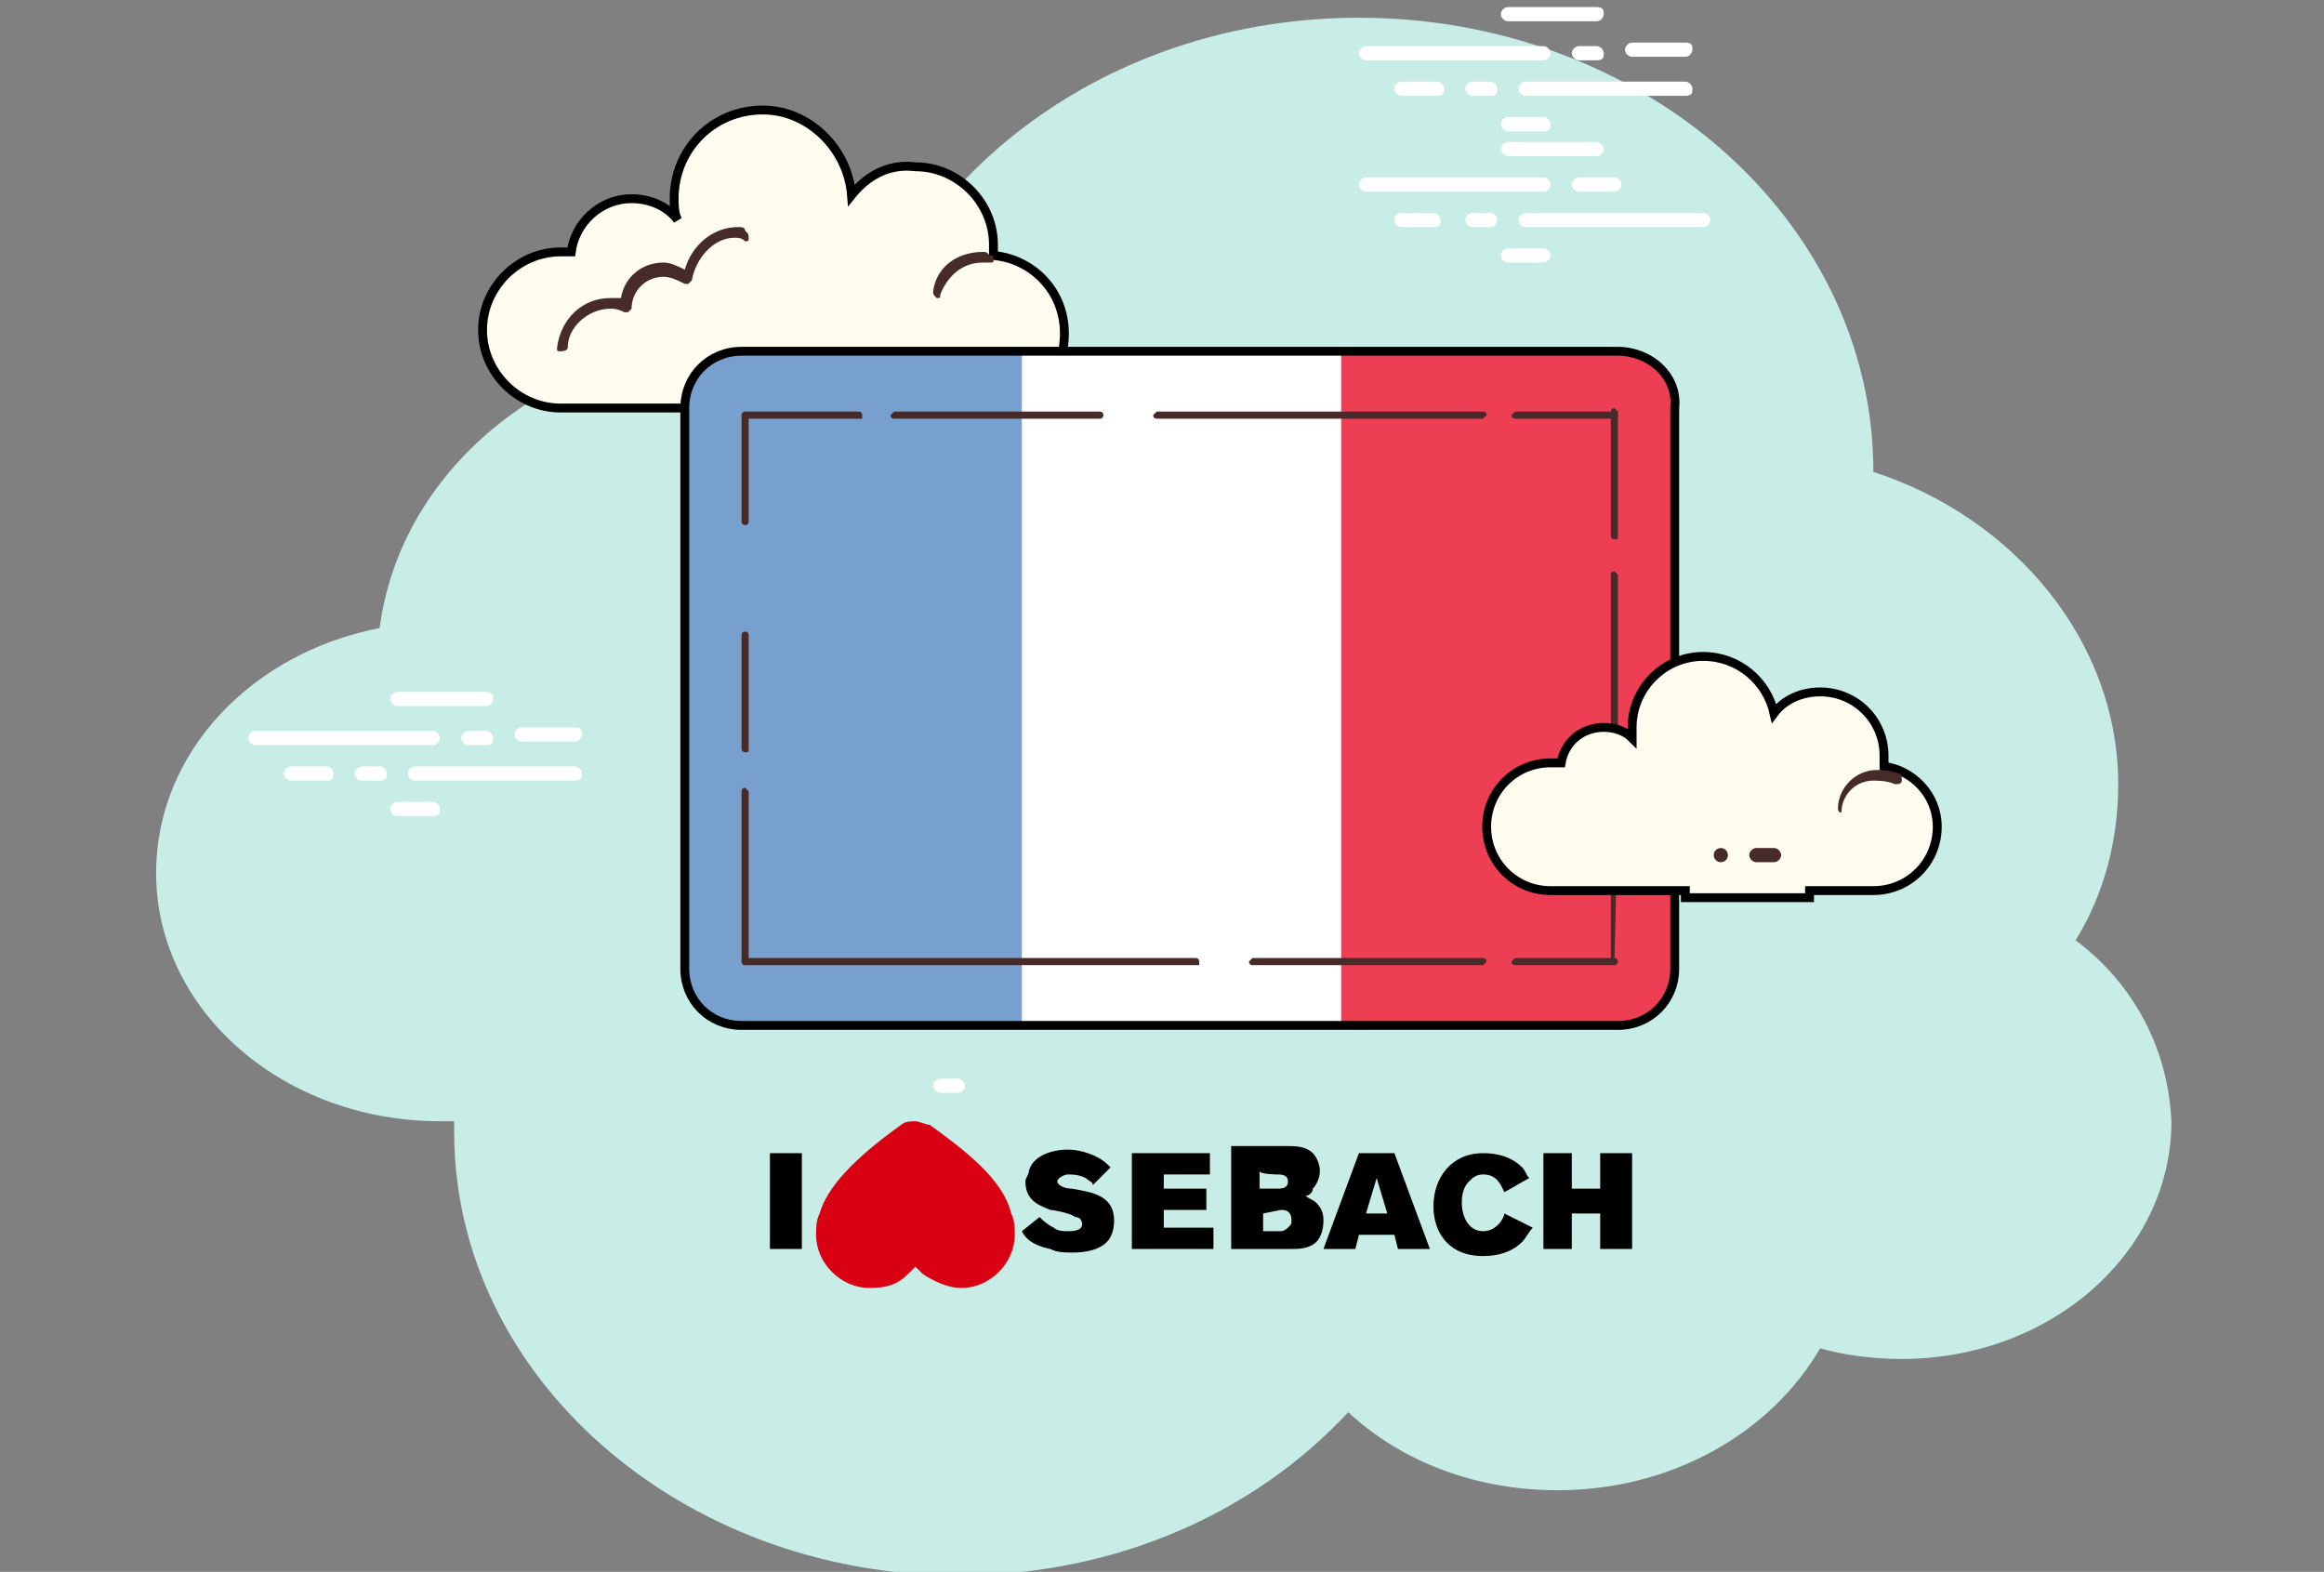 <?xml version="1.0" encoding="utf-8"?>
<!-- Generator: Adobe Illustrator 25.2.1, SVG Export Plug-In . SVG Version: 6.00 Build 0)  -->
<svg version="1.1" id="Layer_1" xmlns="http://www.w3.org/2000/svg" xmlns:xlink="http://www.w3.org/1999/xlink" x="0px" y="0px"
	 viewBox="0 0 65.5 44.3" style="enable-background:new 0 0 65.5 44.3;" xml:space="preserve">
<rect x="0" y="0" width="65.5" height="44.3" fill="#808080" stroke="none"/>
<style type="text/css">
	.st0{fill:#C7EDE6;}
	.st1{fill:#FDFCEF;stroke:#000000;stroke-width:0.25;stroke-miterlimit:10;}
	.st2{fill:#472B29;}
	.st3{fill:#78A0CF;}
	.st4{fill:#EE3E54;}
	.st5{fill:#FFFFFF;}
	.st6{fill:none;stroke:#000000;stroke-width:0.25;stroke-miterlimit:10;}
	.st7{fill:none;}
	.st8{fill:#D80012;}
</style>
<path class="st0" d="M58.5,26.5c0.8-1.3,1.2-2.8,1.2-4.4c0-4-2.9-7.5-6.9-8.8l0,0c0-7.1-6.5-12.8-14.5-12.8
	c-6.8,0-12.4,4.1-14.1,9.6c-1-0.3-2.1-0.5-3.2-0.5c-5.3,0-9.7,3.5-10.3,8.1c-3.6,0.7-6.3,3.5-6.3,6.9c0,3.9,3.6,7,8,7
	c0.1,0,0.2,0,0.4,0c0,0.1,0,0.2,0,0.3c0,6.9,6.4,12.5,14.2,12.5c4.5,0,8.4-1.8,11-4.6c1.5,1.4,3.6,2.2,5.9,2.2c3.2,0,6-1.6,7.4-4
	c0.7,0.2,1.5,0.3,2.3,0.3c4.2,0,7.6-3,7.6-6.7C61.1,29.5,60.1,27.7,58.5,26.5z"/>
<path class="st1" d="M24.7,11.6c0,0,1.8,0,3.1,0s2.2-1,2.2-2.2s-0.9-2.1-2-2.2c0-0.1,0-0.2,0-0.3c0-1.2-1-2.2-2.2-2.2
	C25,4.6,24.4,5,24,5.5c-0.1-1.3-1.2-2.4-2.5-2.4c-1.4,0-2.5,1.1-2.5,2.5c0,0.2,0,0.4,0.1,0.6c-0.3-0.4-0.8-0.6-1.3-0.6
	c-0.9,0-1.6,0.7-1.7,1.5c-0.1,0-0.2,0-0.3,0c-1.2,0-2.2,1-2.2,2.2s1,2.2,2.2,2.2s4.8,0,4.8,0h2.7v0.2h1.5v-0.1H24.7z"/>
<path class="st2" d="M20.8,6.4c-0.7,0-1.3,0.5-1.5,1.2c-0.2-0.1-0.4-0.2-0.6-0.2c-0.6,0-1.1,0.4-1.2,1c-0.1,0-0.2,0-0.3,0
	c-0.8,0-1.4,0.6-1.5,1.4c0,0.1,0,0.1,0.1,0.1l0,0C16,9.9,16,9.8,16,9.8c0-0.6,0.6-1.1,1.2-1.1c0.1,0,0.2,0,0.4,0.1l0,0h0.1l0.1-0.1
	c0-0.5,0.4-0.9,0.9-0.9c0.2,0,0.4,0.1,0.6,0.2h0.1l0,0l0.1-0.1c0.1-0.6,0.6-1.2,1.2-1.2c0.1,0,0.2,0,0.3,0.1l0,0
	c0.1,0,0.1,0,0.1-0.1s0-0.1-0.1-0.2C21,6.4,20.9,6.4,20.8,6.4L20.8,6.4z"/>
<path class="st2" d="M27.7,7.1c-0.7,0-1.3,0.4-1.4,1.1c0,0.1,0,0.1,0.1,0.2l0,0c0.1,0,0.1,0,0.1-0.1c0.2-0.5,0.6-0.9,1.2-0.9
	c0.1,0,0.1,0,0.2,0l0,0c0.1,0,0.1,0,0.1-0.1s0-0.1-0.1-0.1C27.8,7.1,27.8,7.1,27.7,7.1L27.7,7.1z"/>
<path class="st3" d="M29.3,9.9h-8.4c-0.9,0-1.6,0.7-1.6,1.6v15.8c0,0.9,0.7,1.6,1.6,1.6h8.4V9.9z"/>
<path class="st4" d="M45.6,9.9h-8.4v19h8.4c0.9,0,1.6-0.7,1.6-1.6V11.5C47.3,10.6,46.5,9.9,45.6,9.9z"/>
<path class="st5" d="M12.2,21h-5C7.1,21,7,20.9,7,20.8s0.1-0.2,0.2-0.2h5c0.1,0,0.2,0.1,0.2,0.2S12.3,21,12.2,21z"/>
<path class="st5" d="M13.7,21h-0.5c-0.1,0-0.2-0.1-0.2-0.2s0.1-0.2,0.2-0.2h0.5c0.1,0,0.2,0.1,0.2,0.2S13.9,21,13.7,21z"/>
<path class="st5" d="M16.2,22h-4.5c-0.1,0-0.2-0.1-0.2-0.2s0.1-0.2,0.2-0.2h4.5c0.1,0,0.2,0.1,0.2,0.2S16.4,22,16.2,22z"/>
<path class="st5" d="M10.7,22h-0.5c-0.1,0-0.2-0.1-0.2-0.2s0.1-0.2,0.2-0.2h0.5c0.1,0,0.2,0.1,0.2,0.2S10.9,22,10.7,22z"/>
<path class="st5" d="M9.2,22h-1C8.1,22,8,21.9,8,21.8s0.1-0.2,0.2-0.2h1c0.1,0,0.2,0.1,0.2,0.2S9.4,22,9.2,22z"/>
<path class="st5" d="M12.2,23h-1c-0.1,0-0.2-0.1-0.2-0.2s0.1-0.2,0.2-0.2h1c0.1,0,0.2,0.1,0.2,0.2S12.4,23,12.2,23z"/>
<path class="st5" d="M27,30.4c-0.1,0-0.4,0-0.5,0s-0.2,0.1-0.2,0.2s0.1,0.2,0.2,0.2s0.4,0,0.5,0s0.2-0.1,0.2-0.2S27.1,30.4,27,30.4z
	"/>
<path class="st5" d="M13.7,19.5c-0.1,0-2.4,0-2.5,0c-0.1,0-0.2,0.1-0.2,0.2s0.1,0.2,0.2,0.2c0.1,0,2.4,0,2.5,0
	c0.1,0,0.2-0.1,0.2-0.2S13.9,19.5,13.7,19.5z"/>
<path class="st5" d="M16.2,20.5c-0.1,0-1.4,0-1.5,0s-0.2,0.1-0.2,0.2s0.1,0.2,0.2,0.2c0.1,0,1.4,0,1.5,0s0.2-0.1,0.2-0.2
	S16.4,20.5,16.2,20.5z"/>
<path class="st5" d="M43.5,5.4h-5c-0.1,0-0.2-0.1-0.2-0.2S38.4,5,38.5,5h5c0.1,0,0.2,0.1,0.2,0.2S43.6,5.4,43.5,5.4z"/>
<path class="st5" d="M45.5,5.4h-1c-0.1,0-0.2-0.1-0.2-0.2S44.4,5,44.5,5h1c0.1,0,0.2,0.1,0.2,0.2S45.6,5.4,45.5,5.4z"/>
<path class="st5" d="M48,6.4h-5c-0.1,0-0.2-0.1-0.2-0.2S42.9,6,43,6h5c0.1,0,0.2,0.1,0.2,0.2S48.1,6.4,48,6.4z"/>
<path class="st5" d="M42,6.4h-0.5c-0.1,0-0.2-0.1-0.2-0.2S41.4,6,41.5,6H42c0.1,0,0.2,0.1,0.2,0.2S42.1,6.4,42,6.4z"/>
<path class="st5" d="M40.4,6.4h-0.9c-0.1,0-0.2-0.1-0.2-0.2S39.4,6,39.5,6h0.9c0.1,0,0.2,0.1,0.2,0.2S40.6,6.4,40.4,6.4z"/>
<path class="st5" d="M45,4.4h-2.5c-0.1,0-0.2-0.1-0.2-0.2S42.4,4,42.5,4H45c0.1,0,0.2,0.1,0.2,0.2S45.1,4.4,45,4.4z"/>
<path class="st5" d="M43.5,7.4h-1c-0.1,0-0.2-0.1-0.2-0.2S42.4,7,42.5,7h1c0.1,0,0.2,0.1,0.2,0.2S43.6,7.4,43.5,7.4z"/>
<path class="st2" d="M45.5,11.8h-2.8c-0.1,0-0.1-0.1-0.1-0.1l0.1-0.1h2.8c0.1,0,0.1,0.1,0.1,0.1S45.6,11.8,45.5,11.8z"/>
<path class="st2" d="M45.5,27.2h-2.8c-0.1,0-0.1-0.1-0.1-0.1l0.1-0.1h2.8c0.1,0,0.1,0.1,0.1,0.1S45.6,27.2,45.5,27.2z"/>
<rect x="28.8" y="9.9" class="st5" width="9" height="19"/>
<path class="st2" d="M33.8,27.2H21c-0.1,0-0.1-0.1-0.1-0.1s0-0.1,0.1-0.1h12.7c0.1,0,0.1,0.1,0.1,0.1V27.2z"/>
<g>
	<path class="st2" d="M31,11.8h-5.8c-0.1,0-0.1-0.1-0.1-0.1l0.1-0.1H31c0.1,0,0.1,0.1,0.1,0.1S31.1,11.8,31,11.8z"/>
</g>
<g>
	<path class="st2" d="M24.3,11.8H21c-0.1,0-0.1-0.1-0.1-0.1l0.1-0.1h3.2c0.1,0,0.1,0.1,0.1,0.1L24.3,11.8z"/>
</g>
<g>
	<path class="st2" d="M21,27.2c-0.1,0-0.1-0.1-0.1-0.1v-4.8c0-0.1,0.1-0.1,0.1-0.1l0.1,0.1v4.8C21.1,27.2,21.1,27.2,21,27.2z"/>
</g>
<g>
	<path class="st2" d="M45.5,27.2c-0.1,0-0.1-0.1-0.1-0.1v-4.2c0-0.1,0.1-0.1,0.1-0.1l0.1,0.1L45.5,27.2
		C45.6,27.2,45.6,27.2,45.5,27.2z"/>
</g>
<g>
	<path class="st2" d="M45.5,15.2c-0.1,0-0.1-0.1-0.1-0.1v-3.5c0-0.1,0.1-0.1,0.1-0.1l0.1,0.1v3.5C45.6,15.2,45.6,15.2,45.5,15.2z"/>
</g>
<g>
	<path class="st2" d="M45.5,21.8c-0.1,0-0.1-0.1-0.1-0.1v-5.5c0-0.1,0.1-0.1,0.1-0.1l0.1,0.1v5.5C45.6,21.7,45.6,21.8,45.5,21.8z"/>
</g>
<g>
	<path class="st6" d="M45.6,9.9H20.9c-0.9,0-1.6,0.7-1.6,1.6v15.8c0,0.9,0.7,1.6,1.6,1.6h24.7c0.9,0,1.6-0.7,1.6-1.6V11.5
		C47.3,10.6,46.5,9.9,45.6,9.9L45.6,9.9z"/>
</g>
<g>
	<line class="st7" x1="21" y1="17.9" x2="21" y2="21.1"/>
	<path class="st2" d="M21,21.2L21,21.2c-0.1,0-0.1-0.1-0.1-0.1v-3.2c0-0.1,0.1-0.1,0.1-0.1l0,0c0.1,0,0.1,0.1,0.1,0.1v3.2
		C21.1,21.2,21.1,21.2,21,21.2z"/>
</g>
<g>
	<line class="st7" x1="21" y1="11.6" x2="21" y2="14.6"/>
	<path class="st2" d="M21,14.8L21,14.8c-0.1,0-0.1-0.1-0.1-0.1v-3c0-0.1,0.1-0.1,0.1-0.1l0,0c0.1,0,0.1,0.1,0.1,0.1v3
		C21.1,14.7,21.1,14.8,21,14.8z"/>
</g>
<g>
	<path class="st2" d="M41.8,11.8h-9.2c-0.1,0-0.1-0.1-0.1-0.1l0.1-0.1h9.2c0.1,0,0.1,0.1,0.1,0.1L41.8,11.8z"/>
</g>
<g>
	<path class="st2" d="M41.8,27.2h-6.5c-0.1,0-0.1-0.1-0.1-0.1l0.1-0.1h6.5c0.1,0,0.1,0.1,0.1,0.1L41.8,27.2z"/>
</g>
<g>
	<path class="st1" d="M51,25.1c0,0,0.8,0,1.8,0s1.8-0.8,1.8-1.8c0-0.9-0.7-1.6-1.5-1.7c0-0.1,0-0.2,0-0.3c0-1-0.8-1.8-1.8-1.8
		c-0.5,0-1,0.2-1.3,0.6c-0.2-0.9-1-1.6-2-1.6c-1.1,0-2,0.9-2,2c0,0.1,0,0.2,0,0.3c-0.2-0.2-0.5-0.3-0.8-0.3c-0.6,0-1.1,0.4-1.2,1
		c-0.1,0-0.2,0-0.3,0c-1,0-1.8,0.8-1.8,1.8s0.8,1.8,1.8,1.8s3.8,0,3.8,0v0.2H51V25.1z"/>
	<path class="st2" d="M51.9,22.9c-0.1,0-0.1-0.1-0.1-0.1c0-0.6,0.5-1.1,1.1-1.1c0,0,0.4,0,0.6,0.1c0.1,0,0.1,0.1,0.1,0.2
		s-0.1,0.1-0.2,0.1C53.2,22,52.9,22,52.8,22C52.3,22,51.9,22.4,51.9,22.9C52,22.8,51.9,22.9,51.9,22.9z"/>
	<circle class="st2" cx="48.5" cy="24.1" r="0.2"/>
	<path class="st2" d="M50,23.9c-0.1,0-0.4,0-0.5,0s-0.2,0.1-0.2,0.2s0.1,0.2,0.2,0.2c0.1,0,0.4,0,0.5,0s0.2-0.1,0.2-0.2
		S50.1,23.9,50,23.9z"/>
</g>
<g>
	<path d="M28.8,34.7c0.1,0.2,0.3,0.4,0.8,0.5c0.2,0.1,0.4,0.1,0.6,0.1s0.7,0,1-0.3c0.1-0.1,0.2-0.3,0.2-0.6c0-0.7-0.6-0.8-1.2-0.9
		c-0.2,0-0.4-0.1-0.4-0.2c0-0.1,0.2-0.2,0.3-0.2c0.1,0,0.3,0,0.5,0.1c0.1,0.1,0.2,0.1,0.2,0.2l0.5-0.5c-0.1-0.1-0.2-0.2-0.4-0.3
		c-0.2-0.1-0.5-0.2-0.8-0.2c-0.5,0-1,0.2-1.1,0.6c0,0.1-0.1,0.2-0.1,0.3c0,0.6,0.5,0.7,0.7,0.8c0.1,0,0.6,0.1,0.7,0.2
		c0.2,0,0.2,0.2,0.2,0.2c0,0.2-0.3,0.2-0.4,0.2s-0.3,0-0.4-0.1c-0.2-0.1-0.3-0.2-0.4-0.3L28.8,34.7z"/>
	<polygon points="31.9,35.2 34.2,35.2 34.2,34.6 32.8,34.6 32.8,34.1 34,34.1 34,33.5 32.8,33.5 32.8,33.1 34.1,33.1 34.1,32.5 
		31.9,32.5 	"/>
	<path d="M36.1,34.1c0.1,0,0.3,0,0.3,0.3c0,0.1,0,0.1-0.1,0.2c-0.1,0.1-0.2,0.1-0.2,0.1h-0.5v-0.5L36.1,34.1L36.1,34.1z M36,33.1
		c0.1,0,0.3,0,0.3,0.2s-0.2,0.2-0.3,0.2h-0.5V33C35.5,33.1,36,33.1,36,33.1z M34.7,35.2h1.7c0.2,0,0.5,0,0.7-0.2
		c0.1-0.1,0.2-0.3,0.2-0.6c0-0.1,0-0.3-0.2-0.5c-0.1-0.1-0.2-0.1-0.3-0.2c0.1,0,0.2-0.1,0.2-0.2c0.1-0.1,0.2-0.3,0.2-0.5
		s-0.1-0.4-0.2-0.5c-0.2-0.2-0.5-0.2-0.7-0.2h-1.6L34.7,35.2L34.7,35.2z"/>
	<path d="M39.1,34.2h-0.6l0.3-1L39.1,34.2z M37.3,35.2h0.9l0.1-0.4h1l0.1,0.4h0.9l-1-2.7h-1L37.3,35.2z"/>
	<path d="M42.4,34.2c0,0.1-0.2,0.5-0.6,0.5c-0.4,0-0.6-0.4-0.6-0.8c0-0.1,0-0.4,0.2-0.6c0.1-0.1,0.2-0.2,0.4-0.2
		c0.4,0,0.5,0.3,0.6,0.5l0.7-0.4C43,33.1,43,33,42.9,32.9c-0.3-0.3-0.7-0.4-1.1-0.4c-0.9,0-1.4,0.7-1.4,1.5c0,0.7,0.4,1.4,1.4,1.4
		c0.4,0,0.8-0.1,1.1-0.4c0.1-0.1,0.2-0.3,0.3-0.4L42.4,34.2z"/>
	<polygon points="43.5,35.2 44.3,35.2 44.3,34.2 45.1,34.2 45.1,35.2 46,35.2 46,32.5 45.1,32.5 45.1,33.5 44.3,33.5 44.3,32.5 
		43.5,32.5 	"/>
	<polygon points="21.7,35.2 22.6,35.2 22.6,32.5 21.7,32.5 	"/>
	<path class="st8" d="M25.8,35.7c-0.1,0.1-0.1,0.1-0.2,0.2c-0.3,0.3-0.6,0.4-1.1,0.4c-0.8,0-1.5-0.7-1.5-1.5c0-0.2,0-0.4,0.1-0.6
		c0.2-0.7,0.9-1.5,2.3-2.5c0.1-0.1,0.3-0.1,0.4-0.1l0,0l0,0c0.1,0,0.3,0.1,0.4,0.1c1.4,1,2.1,1.7,2.3,2.5c0.1,0.2,0.1,0.4,0.1,0.6
		c0,0.8-0.7,1.5-1.5,1.5c-0.4,0-0.8-0.2-1.1-0.4C25.9,35.8,25.9,35.8,25.8,35.7"/>
</g>
<path class="st5" d="M43.5,1.7h-5c-0.1,0-0.2-0.1-0.2-0.2s0.1-0.2,0.2-0.2h5c0.1,0,0.2,0.1,0.2,0.2S43.6,1.7,43.5,1.7z"/>
<path class="st5" d="M45,1.7h-0.5c-0.1,0-0.2-0.1-0.2-0.2s0.1-0.2,0.2-0.2H45c0.1,0,0.2,0.1,0.2,0.2S45.2,1.7,45,1.7z"/>
<path class="st5" d="M47.5,2.7H43c-0.1,0-0.2-0.1-0.2-0.2s0.1-0.2,0.2-0.2h4.5c0.1,0,0.2,0.1,0.2,0.2S47.7,2.7,47.5,2.7z"/>
<path class="st5" d="M42,2.7h-0.5c-0.1,0-0.2-0.1-0.2-0.2s0.1-0.2,0.2-0.2H42c0.1,0,0.2,0.1,0.2,0.2S42.2,2.7,42,2.7z"/>
<path class="st5" d="M40.5,2.7h-1c-0.1,0-0.2-0.1-0.2-0.2s0.1-0.2,0.2-0.2h1c0.1,0,0.2,0.1,0.2,0.2S40.7,2.7,40.5,2.7z"/>
<path class="st5" d="M43.5,3.7h-1c-0.1,0-0.2-0.1-0.2-0.2s0.1-0.2,0.2-0.2h1c0.1,0,0.2,0.1,0.2,0.2S43.7,3.7,43.5,3.7z"/>
<path class="st5" d="M45,0.2c-0.1,0-2.4,0-2.5,0c-0.1,0-0.2,0.1-0.2,0.2s0.1,0.2,0.2,0.2c0.1,0,2.4,0,2.5,0c0.1,0,0.2-0.1,0.2-0.2
	S45.2,0.2,45,0.2z"/>
<path class="st5" d="M47.5,1.2c-0.1,0-1.4,0-1.5,0c-0.1,0-0.2,0.1-0.2,0.2s0.1,0.2,0.2,0.2c0.1,0,1.4,0,1.5,0c0.1,0,0.2-0.1,0.2-0.2
	S47.7,1.2,47.5,1.2z"/>
</svg>
